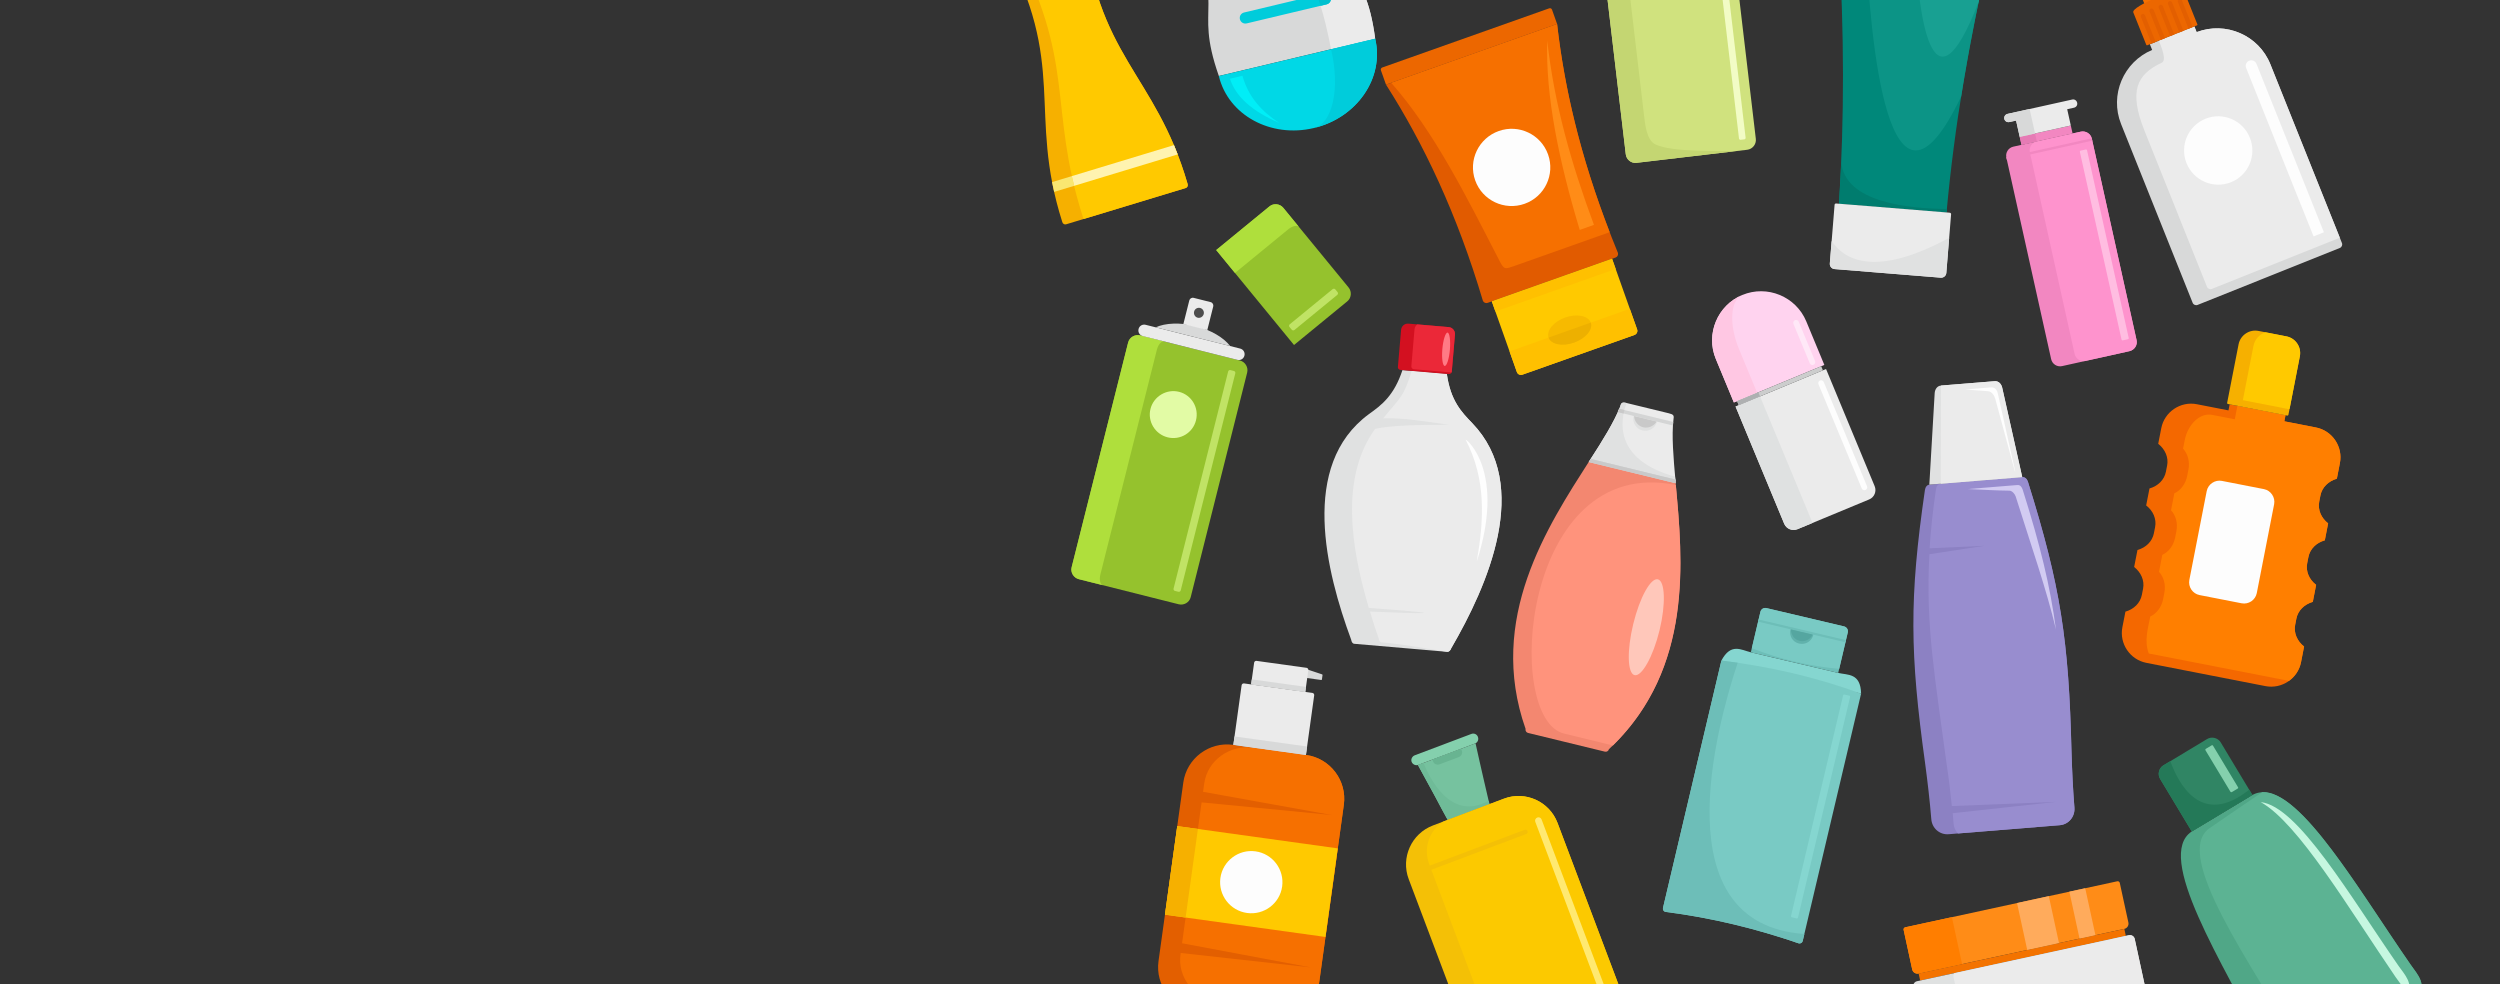 <svg width="2240" height="882" viewBox="0 0 2240 882" fill="none" xmlns="http://www.w3.org/2000/svg">
<rect x="0" y="0" width="2240" height="882" fill="#333333" stroke="none"/>
<g clip-path="url(#clip0_509_2286)">
<path fill-rule="evenodd" clip-rule="evenodd" d="M1267.63 676.735L1318.43 657.575C1320.73 656.705 1323.32 657.874 1324.19 660.181C1325.14 662.702 1323.97 665.287 1321.66 666.157L1270.87 685.317C1268.56 686.187 1265.76 685.099 1264.81 682.578C1263.94 680.272 1265.33 677.605 1267.63 676.735Z" fill="#84D0AD"/>
<path fill-rule="evenodd" clip-rule="evenodd" d="M1270.46 685.471L1322.08 665.997C1324.6 677.7 1327.12 688.205 1329.18 697.477C1331.21 706.024 1332.85 713.525 1334.53 720.516L1297.12 734.629C1293.56 728.345 1290.05 721.552 1285.92 713.794C1281.36 705.5 1276.12 696.017 1270.46 685.471Z" fill="#76C29F"/>
<path fill-rule="evenodd" clip-rule="evenodd" d="M1270.46 685.471L1275.48 683.579C1280.1 695.191 1299.19 736.943 1333.86 717.431L1334.53 720.516L1297.12 734.629C1293.56 728.345 1290.05 721.552 1285.92 713.794C1281.36 705.5 1276.12 696.017 1270.46 685.471Z" fill="#6FBB98"/>
<path fill-rule="evenodd" clip-rule="evenodd" d="M1283.42 680.585L1309.14 670.883L1309.84 672.761C1310.63 674.852 1309.46 677.438 1307.16 678.308L1289.81 684.853C1287.5 685.723 1284.92 684.554 1284.13 682.462L1283.42 680.585Z" fill="#68B491"/>
<path fill-rule="evenodd" clip-rule="evenodd" d="M1283.93 739.605L1347.68 715.559C1366.69 708.386 1388.3 718.156 1395.55 737.385L1455.32 895.824C1458.31 903.762 1454.49 912.619 1446.55 915.613L1341.82 955.117C1333.89 958.112 1324.95 954.07 1321.95 946.132L1262.19 787.693C1254.93 768.465 1264.7 746.858 1283.93 739.605Z" fill="#F4C006"/>
<path fill-rule="evenodd" clip-rule="evenodd" d="M1292.95 736.204L1347.71 715.546C1366.72 708.374 1388.33 718.144 1395.58 737.372L1455.35 895.811C1458.34 903.749 1454.51 912.607 1446.58 915.601L1350.22 951.949C1347.96 950.413 1346.26 948.421 1345.23 945.712L1341.76 936.514L1426.83 904.425C1427.88 904.03 1428.39 902.885 1428.08 902.054C1427.68 901.008 1426.54 900.49 1425.49 900.885L1340.43 932.974L1282.47 779.335L1367.54 747.246C1368.58 746.852 1369.1 745.707 1368.71 744.661C1368.31 743.615 1367.17 743.097 1366.12 743.492L1281.06 775.581L1280.5 774.106C1275.14 759.892 1280.68 744.202 1292.96 736.23L1292.95 736.204Z" fill="#FCC900"/>
<path fill-rule="evenodd" clip-rule="evenodd" d="M1377.49 732.466C1378.96 731.909 1380.67 732.704 1381.22 734.153L1443.9 900.315C1444.53 901.978 1443.74 903.714 1442.29 904.26C1440.63 904.887 1438.9 904.102 1438.27 902.439L1375.59 736.277C1375.03 734.802 1375.83 733.093 1377.49 732.466Z" fill="#FFE971"/>
<path fill-rule="evenodd" clip-rule="evenodd" d="M1424.25 412.718C1386.78 471.361 1332.08 554.254 1366.94 653.161C1366.53 654.838 1367.68 656.355 1369.09 656.698L1438.03 673.495C1439.47 673.845 1441.17 672.99 1441.57 671.344C1518.02 599.553 1507.55 500.753 1501.28 431.484L1424.25 412.718Z" fill="#F38770"/>
<path fill-rule="evenodd" clip-rule="evenodd" d="M1445.19 667.944C1516.78 597.475 1507.83 502.851 1501.54 434.561C1363.31 406.433 1346.53 644.921 1401.66 657.339L1445.19 667.944Z" fill="#FF937C"/>
<path fill-rule="evenodd" clip-rule="evenodd" d="M1476.51 365.734L1457.74 361.161C1453.46 360.118 1452.56 360.661 1451.64 364.463C1446.36 377.797 1436.33 394.224 1424.28 412.725L1501.3 431.491C1499.34 409.606 1497.73 390.313 1499.42 376.104C1500.1 372.243 1499.56 371.35 1495.28 370.307L1476.51 365.734Z" fill="#EBEBEB"/>
<path fill-rule="evenodd" clip-rule="evenodd" d="M1457.47 361.096C1453.43 360.111 1452.48 360.894 1451.61 364.456C1446.33 377.79 1436.3 394.217 1424.25 412.718L1501.27 431.484C1501.14 429.931 1500.95 428.646 1500.82 427.093C1445.19 411.509 1451.78 376.106 1457.46 361.126L1457.47 361.096Z" fill="#E0E1E1"/>
<path fill-rule="evenodd" clip-rule="evenodd" d="M1450.69 366.263C1450.46 367.221 1449.93 368.33 1449.46 369.229L1498.92 381.278C1498.91 380.262 1499.19 379.094 1499.19 378.078L1450.69 366.263ZM1425.37 411.216C1424.6 412.297 1424.14 413.167 1423.42 414.008L1501.41 433.008C1501.4 431.991 1501.16 430.917 1501.2 429.691L1425.37 411.216Z" fill="#D4D5D5"/>
<path fill-rule="evenodd" clip-rule="evenodd" d="M1450.69 366.263C1450.46 367.221 1449.93 368.33 1449.46 369.229L1454.7 370.506L1455.45 367.422L1450.69 366.263ZM1425.37 411.216C1424.6 412.297 1424.14 413.167 1423.42 414.008L1501.41 433.008C1501.4 431.991 1501.16 430.917 1501.2 429.691L1425.37 411.216Z" fill="#C9C9C9"/>
<path fill-rule="evenodd" clip-rule="evenodd" d="M1484.64 377.8C1483.24 383.518 1477.57 387.147 1471.64 385.703C1465.72 384.259 1462.36 378.397 1463.74 372.709L1484.67 377.808L1484.64 377.8Z" fill="#E0E1E1"/>
<path fill-rule="evenodd" clip-rule="evenodd" d="M1464.19 372.818L1484.4 377.741C1481.92 381.672 1477.07 384.011 1472.31 382.851C1467.55 381.691 1464.32 377.384 1464.16 372.811L1464.19 372.818Z" fill="#C9C9C9"/>
<path fill-rule="evenodd" clip-rule="evenodd" d="M1485.49 519.068C1491.89 520.629 1492.68 541.213 1486.94 564.773C1481.2 588.333 1470.97 606.487 1464.57 604.926C1458.16 603.365 1457.61 582.84 1463.41 559.04C1469.21 535.241 1479.08 517.507 1485.49 519.068Z" fill="#FFC7BA"/>
<path fill-rule="evenodd" clip-rule="evenodd" d="M1276.8 333.341L1256.61 331.599C1248.97 354.689 1237.84 362.983 1226.52 371.058C1164.23 416.791 1188.13 512.241 1210.66 573.204C1210.97 575.035 1211.73 576.701 1213.52 576.856L1296.57 584.017C1298.36 584.171 1299.63 582.708 1300.24 580.928C1332.91 524.725 1372.77 434.772 1319.02 379.034C1309.48 369.161 1299.7 359.063 1296.36 335.027L1276.83 333.343L1276.8 333.341Z" fill="#E0E1E1"/>
<path fill-rule="evenodd" clip-rule="evenodd" d="M1276.8 333.341L1264.9 332.314C1256.9 356.944 1256.26 353.949 1239.29 374.866C1256.56 374.084 1277.49 377.694 1298.28 380.621C1270.93 380.533 1246.66 381.147 1232.17 384.205C1200.36 428.055 1210.69 491.574 1226.48 544.709C1241.75 545.793 1275.91 548.301 1275.83 549.197C1275.77 549.861 1244.44 548.76 1227.54 547.972C1229.99 556.332 1232.48 564.23 1235.21 571.712C1235.5 573.774 1236.26 575.411 1238.05 575.566C1257.81 577.269 1277.16 580.975 1296.57 584.017C1298.36 584.171 1299.63 582.708 1300.24 580.928C1332.91 524.725 1372.77 434.772 1319.02 379.034C1309.48 369.161 1299.7 359.063 1296.36 335.027L1276.83 333.343L1276.8 333.341Z" fill="#EBEBEB"/>
<path fill-rule="evenodd" clip-rule="evenodd" d="M1254.79 331.44L1298.12 335.177C1299.48 335.294 1300.67 334.262 1300.77 333.135L1303.65 299.683C1303.95 296.303 1301.26 293.365 1298.11 293.094L1261.97 289.978C1258.59 289.686 1255.67 292.141 1255.38 295.521L1252.5 328.973C1252.4 330.1 1253.43 331.323 1254.76 331.438L1254.79 331.44Z" fill="#D31020"/>
<path fill-rule="evenodd" clip-rule="evenodd" d="M1300.48 333.78C1300.5 333.549 1300.75 333.338 1300.77 333.136L1303.65 299.684C1303.94 296.304 1301.26 293.366 1298.11 293.094L1269.83 290.656C1268.61 291.685 1267.57 293.168 1267.42 294.959L1264.56 328.18C1264.44 329.538 1265.47 330.732 1266.8 330.847L1300.45 333.749L1300.48 333.78Z" fill="#EB2838"/>
<path fill-rule="evenodd" clip-rule="evenodd" d="M1313.16 393.893C1315.17 394.298 1348.81 423.653 1323.19 503.076C1329.53 466.314 1331.97 429.885 1313.16 393.893Z" fill="#FEFEFE"/>
<path fill-rule="evenodd" clip-rule="evenodd" d="M1297.02 298.006C1298.81 298.16 1299.82 305.028 1299.1 313.348C1298.39 321.667 1296.26 328.033 1294.44 327.876C1292.63 327.719 1291.63 321.084 1292.34 312.765C1293.06 304.445 1295.2 297.849 1297.02 298.006Z" fill="#FF7A85"/>
<path fill-rule="evenodd" clip-rule="evenodd" d="M1561.13 264.288C1583.42 255.037 1609.18 265.685 1618.43 287.975L1634.61 326.964L1553.55 360.608L1537.37 321.62C1528.11 299.33 1538.83 273.541 1561.12 264.289L1561.13 264.288Z" fill="#FFD3EF"/>
<path fill-rule="evenodd" clip-rule="evenodd" d="M1574.4 351.954L1553.55 360.61L1537.37 321.622C1528.11 299.332 1538.83 273.543 1561.12 264.291C1550.3 268.783 1548.97 290.676 1558.22 312.966L1574.4 351.954L1574.4 351.954Z" fill="#FFC7E3"/>
<path fill-rule="evenodd" clip-rule="evenodd" d="M1555.06 364.266L1636.13 330.621L1679.7 435.619C1681.61 440.207 1679.46 445.552 1674.8 447.486L1610.51 474.169C1605.92 476.073 1600.55 473.851 1598.64 469.264L1555.06 364.266Z" fill="#EBEBEB"/>
<path fill-rule="evenodd" clip-rule="evenodd" d="M1555.06 364.266L1576.99 355.163L1624.05 468.548L1610.51 474.17C1605.92 476.074 1600.54 473.852 1598.64 469.265L1555.06 364.267L1555.06 364.266Z" fill="#DFE1E1"/>
<path d="M1631.81 328.127L1556.41 359.42L1557.93 363.076L1633.33 331.782L1631.81 328.127Z" fill="#CCCDCD"/>
<path fill-rule="evenodd" clip-rule="evenodd" d="M1608.31 286.881C1609.67 286.316 1611.12 286.973 1611.66 288.265L1626.26 323.456C1626.83 324.818 1626.27 326.311 1624.91 326.876C1623.62 327.411 1622.1 326.781 1621.53 325.42L1606.93 290.228C1606.39 288.939 1607.02 287.416 1608.31 286.881Z" fill="#FFE8F7"/>
<path fill-rule="evenodd" clip-rule="evenodd" d="M1630.74 340.923C1632.1 340.358 1633.55 341.018 1634.09 342.307L1672.85 435.695C1673.38 436.985 1672.83 438.478 1671.46 439.043C1670.18 439.578 1668.65 438.948 1668.12 437.659L1629.36 344.271C1628.82 342.981 1629.45 341.459 1630.74 340.923Z" fill="#FDFDFD"/>
<path d="M1575.48 351.508L1556.41 359.42L1557.93 363.076L1577 355.163L1575.48 351.508Z" fill="#AEB0B1"/>
<path fill-rule="evenodd" clip-rule="evenodd" d="M1729 434.207C1726.36 434.421 1725.09 436.578 1724.7 439.266C1710.55 536.585 1711.31 585.594 1724.86 683.6C1727.12 700.485 1729.09 717.352 1730.45 734.029C1731.11 742.227 1738.07 748.103 1745.95 747.463L1845.57 739.372C1853.45 738.732 1859.36 731.77 1858.7 723.612C1857.35 706.976 1856.57 689.971 1856.07 672.943C1853.64 574.034 1846.43 525.508 1817.08 431.763C1816.27 429.172 1814.38 427.272 1811.74 427.487L1729 434.207Z" fill="#8C81C3"/>
<path fill-rule="evenodd" clip-rule="evenodd" d="M1754.39 746.776L1845.53 739.374C1853.41 738.734 1859.32 731.772 1858.66 723.614C1857.31 706.978 1856.53 689.973 1856.03 672.945C1853.6 574.036 1846.39 525.51 1817.04 431.765C1816.23 429.174 1814.34 427.274 1811.7 427.489L1738.92 433.4C1736.28 433.615 1735.01 435.771 1734.62 438.459C1731.76 457.812 1729.96 475.308 1728.92 491.253L1778.14 489.027L1728.75 496.581C1725.17 560.958 1733.99 608.184 1744.48 686.716C1746.31 698.321 1747.56 710.296 1748.85 722.227L1842.62 718.436L1749.65 728.643L1750.41 738.001C1750.7 741.52 1752.1 744.346 1754.35 746.779L1754.39 746.776Z" fill="#988DCF"/>
<path fill-rule="evenodd" clip-rule="evenodd" d="M1770.47 430.838L1728.68 434.233L1733.48 352.085C1733.79 348.517 1735.9 345.729 1739.1 345.469L1787.29 341.556C1790.49 341.296 1793.06 343.743 1793.9 347.177L1811.9 427.473L1770.43 430.842L1770.47 430.838Z" fill="#E0E1E1"/>
<path fill-rule="evenodd" clip-rule="evenodd" d="M1770.47 430.838L1738.92 433.401L1739.14 345.466L1787.33 341.552C1790.53 341.292 1793.1 343.74 1793.95 347.173L1811.94 427.47L1770.47 430.838Z" fill="#EBEBEB"/>
<path fill-rule="evenodd" clip-rule="evenodd" d="M1761.16 348.952L1783.95 347.101C1787.15 346.841 1789.41 349.315 1789.96 352.208L1805.65 422.387L1805.37 422.409L1787.7 357.101C1786.87 354.231 1784.54 350.877 1781.58 350.554L1761.16 348.992L1761.16 348.952Z" fill="#FEFEFE"/>
<path fill-rule="evenodd" clip-rule="evenodd" d="M1842.16 564.097C1836.92 524.831 1828.12 488.793 1812.29 438.633C1811.5 436.362 1810.17 434.377 1807.53 434.591L1763.14 438.197C1777 438.842 1790.3 439.533 1800.01 439.63C1802.65 439.416 1805.23 442.427 1806.02 444.738C1820.66 491.17 1833.27 526.899 1842.17 564.137L1842.16 564.097Z" fill="#D2CBF2"/>
<path fill-rule="evenodd" clip-rule="evenodd" d="M1104.85 667.376L1170.34 676.463C1191.9 679.456 1207.07 699.513 1204.08 721.079L1181.86 881.185C1178.87 902.75 1158.81 917.92 1137.25 914.927L1071.76 905.84C1050.2 902.848 1035.03 882.79 1038.02 861.224L1060.24 701.119C1063.23 679.553 1083.29 664.384 1104.85 667.376Z" fill="#E35F00"/>
<path fill-rule="evenodd" clip-rule="evenodd" d="M1123.37 669.946L1170.33 676.463C1191.9 679.456 1207.07 699.513 1204.08 721.079L1181.86 881.185C1180.36 892.024 1174.48 901.222 1166.38 907.349C1163.35 907.62 1160.25 907.536 1157.2 907.113L1091.72 898.026C1070.15 895.033 1054.87 875.766 1057.72 855.215L1057.91 853.861L1174.53 866.821L1059.12 845.166L1076.64 718.934L1193.47 730.313L1077.95 709.449L1078.99 701.995C1081.85 681.332 1101.8 666.953 1123.37 669.946Z" fill="#F67000"/>
<path fill-rule="evenodd" clip-rule="evenodd" d="M1105.08 667.408L1170.11 676.432L1177.52 623.025C1177.68 621.895 1176.89 620.98 1175.87 620.838L1114.67 612.347C1113.66 612.205 1112.64 612.871 1112.49 614L1105.08 667.407L1105.08 667.408Z" fill="#EBEBEB"/>
<path fill-rule="evenodd" clip-rule="evenodd" d="M1169.54 599.245L1184.5 604.198C1184.83 604.357 1185.03 604.504 1184.99 604.839L1184.44 608.791C1184.39 609.131 1184.13 609.323 1183.8 609.276L1168.44 607.146L1169.54 599.241L1169.54 599.245Z" fill="#D8D9D9"/>
<path fill-rule="evenodd" clip-rule="evenodd" d="M1169.54 619.961L1172.24 600.539C1172.38 599.521 1171.72 598.509 1170.7 598.368L1125.77 592.133C1124.75 591.991 1123.84 592.785 1123.69 593.803L1121 613.224L1169.55 619.961L1169.54 619.961Z" fill="#EBEBEB"/>
<path d="M1170.17 615.446L1121.62 608.709L1120.99 613.224L1169.54 619.961L1170.17 615.446Z" fill="#D8D9D9"/>
<path d="M1171.16 668.867L1106.13 659.843L1105.08 667.408L1170.11 676.432L1171.16 668.867Z" fill="#D8D9D9"/>
<path d="M1198.65 760.147L1054.81 740.187L1043.8 819.563L1187.64 839.523L1198.65 760.147Z" fill="#FFC900"/>
<path d="M1073.33 742.756L1054.81 740.187L1043.8 819.563L1062.31 822.132L1073.33 742.756Z" fill="#F6B000"/>
<path fill-rule="evenodd" clip-rule="evenodd" d="M1124.98 762.81C1140.23 764.925 1150.92 779.068 1148.81 794.31C1146.69 809.553 1132.56 820.137 1117.32 818.022C1102.08 815.907 1091.37 801.876 1093.48 786.633C1095.6 771.391 1109.74 760.695 1124.98 762.81Z" fill="#FDFDFD"/>
<path fill-rule="evenodd" clip-rule="evenodd" d="M1969.04 273.208L2096.49 222.183C2098.22 221.489 2099.08 219.49 2098.38 217.756L2034.25 57.574C2023.84 31.574 1994.25 18.814 1968.19 28.776L1966.15 23.678L1926.28 39.639L1928.32 44.736C1902.59 55.513 1890.07 85.13 1900.48 111.13L1964.61 271.312C1965.31 273.046 1967.31 273.902 1969.04 273.208Z" fill="#D8D9D9"/>
<path fill-rule="evenodd" clip-rule="evenodd" d="M1981.86 258.843L2096.46 212.961L2034.25 57.571C2023.84 31.571 1994.25 18.811 1968.18 28.773L1966.14 23.675L1934.33 36.411C1936.33 41.408 1941.86 54.336 1936.73 56.275C1914.66 66.766 1907.14 81.371 1921.55 117.36L1977.44 256.946C1978.13 258.68 1980.13 259.536 1981.86 258.842L1981.86 258.843Z" fill="#EBEBEB"/>
<path d="M1932.23 -37.397L1908.78 -28.008L1925.52 13.797L1948.97 4.408L1932.23 -37.397Z" fill="#F67000"/>
<path fill-rule="evenodd" clip-rule="evenodd" d="M1923.93 40.575L1968.49 22.737C1968.9 22.574 1969.02 22.286 1968.86 21.879L1957.22 -7.182C1954.98 -12.791 1909.19 5.538 1911.44 11.147L1923.07 40.208C1923.24 40.615 1923.63 40.698 1923.93 40.575Z" fill="#EC6700"/>
<path d="M1919.35 12.595C1918.33 13.004 1917.89 14.249 1918.25 15.165L1927.81 39.024L1931.48 37.554L1921.92 13.696C1921.56 12.78 1920.37 12.187 1919.35 12.595Z" fill="#E35F00"/>
<path d="M1927.1 7.72C1926.08 8.128 1925.6 9.269 1926 10.29L1936.17 35.677L1939.84 34.207L1929.67 8.82C1929.27 7.8 1928.02 7.353 1927.1 7.72Z" fill="#E35F00"/>
<path d="M1943.63 1.106C1942.61 1.515 1942.12 2.656 1942.53 3.676L1952.69 29.063L1956.36 27.594L1946.2 2.207C1945.79 1.186 1944.65 0.698 1943.63 1.106Z" fill="#E35F00"/>
<path d="M1952.49 -0.672C1951.47 -0.264 1951.03 0.982 1951.39 1.898L1960.94 25.756L1964.61 24.287L1955.06 0.428C1954.7 -0.488 1953.51 -1.081 1952.49 -0.672Z" fill="#E35F00"/>
<path d="M1935.36 4.413C1934.34 4.822 1933.85 5.963 1934.26 6.983L1944.43 32.37L1948.1 30.901L1937.93 5.514C1937.52 4.493 1936.38 4.005 1935.36 4.413Z" fill="#E35F00"/>
<path fill-rule="evenodd" clip-rule="evenodd" d="M2015.25 54.417C2017.9 53.356 2020.8 54.68 2021.82 57.229L2082.11 207.828C2082.19 208.034 2082.13 208.175 2081.93 208.257L2073.26 211.727C2073.05 211.809 2072.91 211.749 2072.83 211.543L2012.54 60.944C2011.52 58.395 2012.7 55.437 2015.25 54.417Z" fill="#FDFDFD"/>
<path fill-rule="evenodd" clip-rule="evenodd" d="M1976.19 106.375C1991.89 100.09 2009.63 107.772 2015.92 123.476C2022.21 139.179 2014.67 156.985 1998.96 163.271C1983.26 169.557 1965.41 161.916 1959.13 146.212C1952.84 130.509 1960.48 112.662 1976.19 106.375Z" fill="#FDFDFD"/>
<path fill-rule="evenodd" clip-rule="evenodd" d="M1241.85 75.835L1395.16 21.5C1402.21 83.789 1418.66 151.252 1449.71 226.709C1450.09 228.441 1449.19 230.158 1447.64 230.708L1332.83 271.395C1331.28 271.945 1329.49 271.181 1328.7 269.596C1305.41 191.388 1275.6 128.659 1241.85 75.834L1241.85 75.835Z" fill="#E15B00"/>
<path fill-rule="evenodd" clip-rule="evenodd" d="M1246.51 74.186L1395.16 21.502C1401.66 78.625 1415.94 139.98 1442.27 208.022L1356.87 238.29C1348.58 241.225 1347.73 241.76 1343.69 233.986C1314.09 176.429 1285.05 117.853 1246.51 74.186Z" fill="#F67000"/>
<path fill-rule="evenodd" clip-rule="evenodd" d="M1241.85 75.836L1395.16 21.5L1390.61 8.664C1390.25 7.628 1389.13 7.094 1388.09 7.461L1238.51 60.475C1237.47 60.842 1236.94 61.962 1237.3 62.998L1241.85 75.834L1241.85 75.836Z" fill="#EC6700"/>
<path fill-rule="evenodd" clip-rule="evenodd" d="M1336.66 270.038L1444.42 231.847L1466.88 295.201C1467.57 297.167 1466.5 299.412 1464.43 300.145L1364.13 335.696C1362.05 336.43 1359.81 335.358 1359.12 333.393L1336.66 270.038Z" fill="#FFC900"/>
<path fill-rule="evenodd" clip-rule="evenodd" d="M1460.31 276.67L1466.88 295.201C1467.57 297.167 1466.5 299.413 1464.44 300.146L1364.13 335.696C1362.06 336.43 1359.81 335.359 1359.12 333.393L1352.55 314.861L1460.31 276.67Z" fill="#FFC000"/>
<path fill-rule="evenodd" clip-rule="evenodd" d="M1336.66 270.038L1444.42 231.847L1447.65 240.957L1339.89 279.148L1336.66 270.038Z" fill="#FFC000"/>
<path fill-rule="evenodd" clip-rule="evenodd" d="M1402.37 284.5C1412.83 280.795 1423.12 282.859 1425.32 289.07C1427.52 295.281 1420.79 303.26 1410.34 306.966C1399.88 310.672 1389.7 308.57 1387.53 302.461C1385.37 296.352 1392.02 288.168 1402.37 284.5Z" fill="#F7BA00"/>
<path fill-rule="evenodd" clip-rule="evenodd" d="M1387.54 302.461L1425.32 289.07C1427.48 295.179 1420.79 303.26 1410.34 306.966C1399.88 310.672 1389.7 308.57 1387.54 302.461Z" fill="#EDB000"/>
<path fill-rule="evenodd" clip-rule="evenodd" d="M1386.34 36.394C1392.47 92.831 1408.13 147.525 1428.18 201.478L1415.45 205.991C1396.63 143.681 1384.74 85.788 1386.34 36.394Z" fill="#FF8C17"/>
<path fill-rule="evenodd" clip-rule="evenodd" d="M1342.92 117.388C1360.93 111.005 1380.7 120.428 1387.08 138.44C1393.47 156.452 1384.04 176.222 1366.03 182.606C1348.02 188.99 1328.15 179.602 1321.76 161.59C1315.38 143.578 1324.8 123.808 1342.92 117.388Z" fill="#FDFDFD"/>
<path fill-rule="evenodd" clip-rule="evenodd" d="M1021.59 300.531L1111.02 323.018C1115.7 324.195 1118.65 329.128 1117.47 333.808L1066.86 535.097C1065.69 539.777 1060.79 542.605 1056.11 541.428L966.67 518.941C961.99 517.764 959.008 512.954 960.185 508.274L1010.79 306.986C1012 302.182 1016.91 299.355 1021.59 300.531Z" fill="#95C22D"/>
<path fill-rule="evenodd" clip-rule="evenodd" d="M1021.59 300.531L1043.14 305.951C1040.68 305.332 1037.75 308.656 1036.54 313.459L985.932 514.748C984.755 519.428 985.764 523.742 988.228 524.361L966.67 518.941C961.99 517.764 959.008 512.954 960.185 508.274L1010.79 306.986C1012 302.182 1016.91 299.355 1021.59 300.531Z" fill="#AFDF3C"/>
<path fill-rule="evenodd" clip-rule="evenodd" d="M1023.93 301.121L1108.69 322.431C1111.52 323.143 1114.29 321.484 1115.01 318.65C1115.72 315.816 1114.06 313.042 1111.23 312.329L1026.47 291.019C1023.64 290.307 1020.86 291.966 1020.15 294.8C1019.44 297.634 1021.1 300.408 1023.93 301.121Z" fill="#EBEBEB"/>
<path fill-rule="evenodd" clip-rule="evenodd" d="M1071.23 292.186C1085.15 295.686 1096.51 302.602 1102.23 310.067L1035.46 293.279C1044.03 289.407 1057.31 288.686 1071.23 292.186Z" fill="#D8D9D9"/>
<path fill-rule="evenodd" clip-rule="evenodd" d="M1060.3 290.357L1081.73 295.746L1087.06 274.559C1087.46 272.957 1086.48 271.137 1084.75 270.703L1069.48 266.863C1067.75 266.429 1066.02 267.567 1065.62 269.169L1060.29 290.356L1060.3 290.357Z" fill="#EBEBEB"/>
<path fill-rule="evenodd" clip-rule="evenodd" d="M1075.32 275.926C1077.66 276.515 1079.13 278.98 1078.55 281.323C1077.93 283.787 1075.46 285.265 1073.12 284.675C1070.77 284.086 1069.3 281.622 1069.92 279.155C1070.54 276.688 1072.97 275.337 1075.32 275.926Z" fill="#4C4C4C"/>
<path fill-rule="evenodd" clip-rule="evenodd" d="M1056.42 351.071C1067.63 353.889 1074.46 365.298 1071.61 376.631C1068.76 387.964 1057.38 394.664 1046.17 391.846C1034.96 389.028 1028.01 377.588 1030.83 366.379C1033.65 355.169 1045.21 348.252 1056.42 351.071Z" fill="#E2FBA5"/>
<path fill-rule="evenodd" clip-rule="evenodd" d="M1102.45 331.602L1105.53 332.376C1106.51 332.624 1107.07 333.548 1106.85 334.413L1057.91 529.048C1057.7 529.91 1056.77 530.465 1055.78 530.217L1052.7 529.442C1051.84 529.225 1051.29 528.301 1051.5 527.437L1100.44 332.801C1100.66 331.94 1101.58 331.384 1102.45 331.602Z" fill="#C0E365"/>
<path fill-rule="evenodd" clip-rule="evenodd" d="M1149.86 186.237L1208.32 257.558C1211.38 261.29 1210.91 266.93 1207.18 269.989L1159.44 309.124L1089.71 224.051L1137.45 184.917C1141.18 181.858 1146.8 182.505 1149.86 186.237Z" fill="#95C22D"/>
<path fill-rule="evenodd" clip-rule="evenodd" d="M1149.86 186.237L1163.95 203.428C1162.34 201.464 1158.01 202.39 1154.28 205.449L1106.54 244.583L1089.71 224.051L1137.45 184.917C1141.18 181.858 1146.8 182.505 1149.86 186.237Z" fill="#AFDF3C"/>
<path fill-rule="evenodd" clip-rule="evenodd" d="M1196.42 259.269L1198.43 261.726C1199.07 262.511 1198.97 263.584 1198.18 264.23L1159.87 295.634C1159.09 296.277 1158.01 296.173 1157.37 295.385L1155.35 292.928C1154.79 292.242 1154.89 291.168 1155.68 290.522L1193.99 259.119C1194.78 258.475 1195.85 258.579 1196.42 259.269Z" fill="#C0E365"/>
<path fill-rule="evenodd" clip-rule="evenodd" d="M1782.33 -41.087L1647.54 -52.01C1652.45 28.301 1652.62 106.377 1647.73 182.507L1744.11 190.316C1751.19 112.546 1764.43 35.524 1782.3 -41.09L1782.33 -41.087Z" fill="#00887A"/>
<path fill-rule="evenodd" clip-rule="evenodd" d="M1649.73 145.065C1649.26 157.478 1648.51 169.868 1647.73 182.507L1744.11 190.316C1744.44 189.308 1744.52 188.28 1744.61 187.252C1710.92 186.844 1652.96 181.896 1649.7 145.062L1649.73 145.065Z" fill="#007C6E"/>
<path fill-rule="evenodd" clip-rule="evenodd" d="M1782.33 -41.087L1671.78 -50.045C1675.47 32.488 1691.58 224.199 1757.23 86.315C1764.07 43.807 1772.42 1.423 1782.33 -41.087Z" fill="#0C9486"/>
<path fill-rule="evenodd" clip-rule="evenodd" d="M1782.33 -41.087L1715.84 -46.475C1718.79 6.955 1729.86 113.42 1772.93 1.463C1775.88 -12.568 1778.86 -26.848 1782.33 -41.087Z" fill="#18A092"/>
<path fill-rule="evenodd" clip-rule="evenodd" d="M1645.18 182.332L1746.72 190.56C1747.75 190.643 1748.24 191.216 1748.18 191.964L1743.92 244.528C1743.71 247.114 1741.48 249.004 1738.9 248.794L1643.8 241.089C1641.22 240.879 1639.33 238.656 1639.54 236.07L1643.79 183.506C1643.86 182.727 1644.43 182.271 1645.18 182.332Z" fill="#EBEBEB"/>
<path fill-rule="evenodd" clip-rule="evenodd" d="M1746.43 213.086L1743.88 244.525C1743.67 247.111 1741.45 249.001 1738.86 248.791L1643.77 241.086C1641.18 240.876 1639.29 238.653 1639.5 236.067L1641.13 215.97C1653.17 233.819 1681.57 248.289 1746.43 213.086Z" fill="#E0E1E1"/>
<path fill-rule="evenodd" clip-rule="evenodd" d="M1803.95 131.399L1864.34 117.987C1868.79 117 1873.28 119.766 1874.27 124.19L1914.38 304.803C1915.36 309.249 1912.43 313.642 1908.01 314.624L1847.62 328.036C1843.17 329.023 1838.81 326.227 1837.83 321.804L1797.71 141.19C1796.73 136.744 1799.52 132.381 1803.95 131.399Z" fill="#F287C1"/>
<path fill-rule="evenodd" clip-rule="evenodd" d="M1824.98 126.728L1864.34 117.987C1868.79 116.999 1873.28 119.766 1874.27 124.189L1914.38 304.803C1915.36 309.249 1912.43 313.642 1908.01 314.624L1868.65 323.365C1864.2 324.352 1859.84 321.556 1858.86 317.132L1818.75 136.519C1817.76 132.073 1820.56 127.71 1824.98 126.728Z" fill="#FE93CD"/>
<path fill-rule="evenodd" clip-rule="evenodd" d="M1874.2 123.896L1874.68 126.04L1798.11 143.045L1797.63 140.901L1874.2 123.896Z" fill="#F287C1"/>
<path fill-rule="evenodd" clip-rule="evenodd" d="M1864.21 134.974L1868.79 133.956C1869.35 133.831 1869.87 134.164 1869.97 134.593L1907.34 302.885C1907.44 303.313 1907.11 303.837 1906.54 303.963L1901.96 304.98C1901.53 305.075 1901.01 304.742 1900.91 304.313L1863.54 136.022C1863.44 135.593 1863.78 135.069 1864.21 134.974Z" fill="#FFBDE1"/>
<path d="M1855.44 112.457L1809.65 122.626L1811.24 129.781L1857.03 119.611L1855.44 112.457Z" fill="#F287C1"/>
<path d="M1823.39 119.574L1809.65 122.626L1811.24 129.781L1824.98 126.728L1823.39 119.574Z" fill="#E67BB5"/>
<path fill-rule="evenodd" clip-rule="evenodd" d="M1852.2 97.855L1855.44 112.456L1809.65 122.626L1806.41 108.024L1800.4 109.357C1798.4 109.803 1796.33 108.604 1795.88 106.596C1795.41 104.452 1796.77 102.491 1798.78 102.045L1856.74 89.174C1858.74 88.728 1860.67 89.957 1861.15 92.101C1861.6 94.11 1860.37 96.04 1858.36 96.487L1852.2 97.855Z" fill="#EBEBEB"/>
<path fill-rule="evenodd" clip-rule="evenodd" d="M1823.39 119.573L1809.65 122.626L1806.41 108.024L1800.4 109.357C1798.4 109.803 1796.33 108.604 1795.88 106.596C1795.41 104.452 1796.77 102.491 1798.78 102.045L1818.53 97.66L1823.39 119.551L1823.39 119.573Z" fill="#D8D9D9"/>
<path fill-rule="evenodd" clip-rule="evenodd" d="M1604.84 606.691L1542.33 591.93C1550.95 575.704 1560.11 582.417 1568.76 584.459L1647.04 602.943C1655.69 604.985 1667.13 602.902 1667.55 621.498L1604.84 606.691Z" fill="#85D6D0"/>
<path fill-rule="evenodd" clip-rule="evenodd" d="M1667.55 621.497C1626.99 606.664 1585.19 597.03 1542.36 591.936L1490.03 813.566C1489.67 815.068 1490.67 816.683 1492.17 817.038C1534.07 822.352 1573.73 832.187 1611.75 845.273C1613.25 845.627 1614.86 844.629 1615.22 843.127L1667.55 621.497Z" fill="#79CAC4"/>
<path fill-rule="evenodd" clip-rule="evenodd" d="M1556.98 593.802C1552.12 593.124 1547.26 592.418 1542.36 591.935L1490.02 813.565C1489.67 815.067 1490.67 816.682 1492.17 817.037C1534.07 822.351 1573.73 832.186 1611.74 845.272C1613.24 845.626 1614.86 844.628 1615.22 843.126L1616.7 836.842C1489.34 828.024 1537.69 652.25 1556.98 593.802Z" fill="#6DBEB8"/>
<path fill-rule="evenodd" clip-rule="evenodd" d="M1568.75 584.486L1647.03 602.97L1655.61 566.653C1656.17 564.262 1654.68 561.855 1652.29 561.291L1582.69 544.855C1580.3 544.291 1577.89 545.778 1577.33 548.169L1568.75 584.486Z" fill="#6DBEB8"/>
<path fill-rule="evenodd" clip-rule="evenodd" d="M1647.91 599.273L1655.61 566.626C1656.18 564.235 1654.69 561.829 1652.3 561.264L1582.7 544.829C1580.31 544.264 1577.9 545.751 1577.34 548.142L1569.63 580.789C1581.12 585.323 1594.05 589.52 1608.09 592.836C1622.13 596.152 1635.82 598.239 1647.88 599.266L1647.91 599.273Z" fill="#79CAC4"/>
<path d="M1653.98 573.55L1575.7 555.066L1575.24 557.012L1653.52 575.496L1653.98 573.55Z" fill="#6DBEB8"/>
<path fill-rule="evenodd" clip-rule="evenodd" d="M1624.77 568.706C1623.39 574.546 1617.78 578.008 1611.94 576.629C1606.11 575.251 1602.87 569.7 1604.24 563.86L1624.79 568.713L1624.77 568.706Z" fill="#61B2AC"/>
<path fill-rule="evenodd" clip-rule="evenodd" d="M1604.66 563.959L1624.13 568.556C1622.19 572.885 1617.26 575.389 1612.5 574.266C1607.75 573.144 1604.67 568.776 1604.66 563.959Z" fill="#55A6A0"/>
<path fill-rule="evenodd" clip-rule="evenodd" d="M1652.51 622.29L1657.05 623.361C1657.49 623.466 1657.8 624.009 1657.7 624.426L1611.04 822.058C1610.89 822.698 1610.34 823.038 1609.92 822.939L1605.39 821.869C1604.94 821.764 1604.63 821.22 1604.78 820.581L1651.45 622.949C1651.55 622.504 1652.1 622.192 1652.51 622.29Z" fill="#85D6D0"/>
<path fill-rule="evenodd" clip-rule="evenodd" d="M1968.38 362.178L1996.71 367.711L1997.77 362.309L2047.82 372.084L2046.76 377.487L2075.1 383.02C2089.76 385.884 2099.43 400.248 2096.56 414.909L2093.83 428.911C2086.31 431.104 2080.54 436.614 2079.12 443.892L2078.02 449.513C2076.6 456.791 2079.85 464.176 2086.01 468.929L2083.04 484.144C2075.54 486.228 2069.77 491.737 2068.33 499.124L2067.25 504.636C2065.81 512.023 2069.08 519.299 2075.25 524.052L2072.28 539.267C2064.75 541.46 2058.98 546.97 2057.56 554.247L2056.46 559.869C2055.04 567.146 2058.3 574.532 2064.46 579.285L2061.73 593.287C2058.86 607.951 2044.5 617.618 2029.84 614.755L1923.12 593.913C1908.46 591.049 1898.79 576.685 1901.65 562.024L1904.39 548.022C1911.89 545.938 1917.68 540.319 1919.1 533.041L1920.2 527.42C1921.62 520.142 1918.35 512.866 1912.2 508.004L1915.18 492.79C1922.68 490.706 1928.45 485.196 1929.89 477.809L1930.97 472.297C1932.41 464.91 1929.14 457.634 1922.97 452.881L1925.94 437.666C1933.44 435.582 1939.23 429.963 1940.66 422.686L1941.75 417.065C1943.18 409.787 1939.9 402.511 1933.76 397.648L1936.49 383.646C1939.36 368.982 1953.72 359.315 1968.38 362.178Z" fill="#F46800"/>
<path fill-rule="evenodd" clip-rule="evenodd" d="M2004.71 363.665L2047.82 372.084L2046.76 377.487L2075.1 383.02C2089.76 385.884 2099.43 400.248 2096.56 414.909L2093.83 428.911C2086.31 431.104 2080.54 436.614 2079.12 443.892L2078.02 449.513C2076.6 456.791 2079.85 464.176 2086.01 468.929L2083.04 484.144C2075.54 486.228 2069.77 491.737 2068.33 499.124L2067.25 504.636C2065.81 512.023 2069.08 519.299 2075.25 524.052L2072.28 539.267C2064.75 541.46 2058.98 546.97 2057.56 554.247L2056.47 559.869C2055.04 567.146 2058.3 574.532 2064.46 579.285L2061.73 593.287C2060.35 600.342 2056.34 606.201 2050.9 610.058L1925.33 585.535C1921.08 574.517 1924.48 563.508 1926.66 552.371C1932.18 549.9 1936.76 544.044 1938.18 536.766L1939.27 531.145C1940.7 523.867 1938.64 516.829 1934.47 512.353L1937.45 497.139C1942.96 494.667 1947.52 488.921 1948.96 481.534L1950.04 476.022C1951.48 468.635 1949.43 461.597 1945.24 457.23L1948.21 442.016C1953.73 439.544 1958.31 433.689 1959.73 426.411L1960.83 420.79C1962.25 413.512 1960.19 406.473 1956.03 401.998L1957.47 394.611C1960.33 379.946 1971.39 369.633 1981.97 371.7L2002.37 375.683L2004.71 363.665Z" fill="#FF7F00"/>
<path fill-rule="evenodd" clip-rule="evenodd" d="M1996.23 362.008L2049.37 372.386C2049.81 372.472 2050.33 372.118 2050.42 371.677L2060.67 319.197C2062.26 311.038 2056.85 303.001 2048.69 301.408L2023.56 296.499C2015.4 294.905 2007.36 300.316 2005.77 308.475L1995.52 360.955C1995.43 361.395 1995.79 361.922 1996.23 362.008Z" fill="#F6B000"/>
<path fill-rule="evenodd" clip-rule="evenodd" d="M2009.6 358.554L2050.51 366.543C2050.95 366.629 2051.45 366.383 2051.54 365.943L2060.67 319.197C2062.26 311.038 2056.85 303.001 2048.69 301.407L2029.95 297.747C2024.6 299.337 2020.26 303.981 2019.08 310.046L2009.6 358.554Z" fill="#FFC900"/>
<path fill-rule="evenodd" clip-rule="evenodd" d="M1990.78 430.878L2028.49 438.241C2034.66 439.447 2038.83 445.64 2037.62 451.814L2022.08 531.414C2020.85 537.697 2014.68 541.757 2008.5 540.551L1970.8 533.188C1964.63 531.982 1960.44 525.898 1961.66 519.615L1977.21 440.015C1978.42 433.841 1984.61 429.672 1990.78 430.878Z" fill="#FDFDFD"/>
<path fill-rule="evenodd" clip-rule="evenodd" d="M1707.15 830.842L1897.1 789.62C1898.1 789.403 1899.1 790.046 1899.32 791.049L1907.04 826.614C1907.59 829.168 1905.95 831.719 1903.4 832.273L1719.1 872.268C1716.45 872.842 1713.9 871.198 1713.34 868.648L1705.63 833.083C1705.41 832.08 1706.14 831.06 1707.15 830.842Z" fill="#FF8C17"/>
<path fill-rule="evenodd" clip-rule="evenodd" d="M1707.15 830.842L1748.91 821.779L1758.03 863.818L1719.1 872.268C1716.45 872.842 1713.9 871.198 1713.34 868.648L1705.63 833.083C1705.41 832.08 1706.14 831.06 1707.15 830.842Z" fill="#FF7E00"/>
<path d="M1903.39 832.274L1719.09 872.27L1720.46 878.563L1904.76 838.568L1903.39 832.274Z" fill="#F37300"/>
<path fill-rule="evenodd" clip-rule="evenodd" d="M1758.05 969.52L1908.16 936.946C1921.47 934.057 1929.97 920.849 1927.1 907.625L1912.69 841.235C1912.2 838.956 1909.86 837.456 1907.49 837.97L1717.63 879.173C1715.35 879.667 1713.85 881.998 1714.35 884.278L1728.76 950.668C1731.62 963.891 1744.83 972.389 1758.05 969.52Z" fill="#DFE1E1"/>
<path fill-rule="evenodd" clip-rule="evenodd" d="M1787.96 963.03L1908.16 936.947C1921.47 934.057 1929.97 920.849 1927.1 907.626L1912.69 841.235C1912.2 838.956 1909.87 837.456 1907.5 837.97L1751.28 871.87C1750.44 872.817 1750.08 874.232 1750.39 875.693L1765.04 943.176C1767.49 954.484 1777.14 962.418 1787.97 963.029L1787.96 963.03Z" fill="#EBEBEB"/>
<path d="M1835.73 802.939L1807.27 809.113L1816.4 851.153L1844.85 844.978L1835.73 802.939Z" fill="#FFAB5C"/>
<path d="M1868.37 795.854L1854.14 798.941L1863.27 840.981L1877.49 837.894L1868.37 795.854Z" fill="#FFAB5C"/>
<path fill-rule="evenodd" clip-rule="evenodd" d="M1991.06 728.587L1963.8 744.994C1930.45 767.023 1990.31 861.352 2031.64 941.165C2036.59 950.748 2041.52 965.923 2055.86 957.288L2162.83 892.896C2176.97 884.382 2165.87 872.928 2159.72 864.071C2108.53 790.186 2053.19 693.135 2018.11 712.3L1991.06 728.587Z" fill="#50A787"/>
<path fill-rule="evenodd" clip-rule="evenodd" d="M2067.54 950.256L2162.83 892.896C2176.98 884.383 2165.87 872.928 2159.72 864.071C2112.67 796.084 2062.37 708.832 2027.14 709.672L2005.35 724.468C1996.7 730.5 1987.93 736.356 1979.28 742.388C1947.03 766.25 2015.84 862.483 2064.18 944.206C2065.28 946.04 2066.32 948.221 2067.56 950.281L2067.54 950.256Z" fill="#5CB393"/>
<path fill-rule="evenodd" clip-rule="evenodd" d="M1963.8 744.996L2018.12 712.301L1989.75 665.171C1987.28 661.076 1981.69 659.686 1977.59 662.151L1938.45 685.712C1934.36 688.177 1932.97 693.771 1935.43 697.866L1963.8 744.996Z" fill="#308564"/>
<path fill-rule="evenodd" clip-rule="evenodd" d="M1963.8 744.996L2018.12 712.301L2015.27 707.578C1972.25 741.861 1951.84 701.921 1944.61 682.007L1938.45 685.712C1934.36 688.177 1932.97 693.771 1935.43 697.866L1963.8 744.996Z" fill="#247958"/>
<path fill-rule="evenodd" clip-rule="evenodd" d="M1976.45 670.948L1981.58 667.863C1982.18 667.5 1982.65 667.766 1982.9 668.193L2005.23 705.274C2005.59 705.877 2005.52 706.224 2004.9 706.602L1999.77 709.687C1999.37 709.929 1998.82 709.985 1998.44 709.357L1976.11 672.251C1975.86 671.849 1976.01 671.18 1976.44 670.923L1976.45 670.948Z" fill="#84D0AD"/>
<path fill-rule="evenodd" clip-rule="evenodd" d="M2155.97 890.316C2163.31 882.546 2154.52 873.055 2149.23 865.63C2105.58 802.848 2059.03 722.273 2025.59 718.686C2059.14 737.299 2104.4 813.898 2146.57 875.611C2149.82 880.092 2154.1 885.32 2155.97 890.316Z" fill="#C6F7E0"/>
<path fill-rule="evenodd" clip-rule="evenodd" d="M1488.77 -89.801L1470.36 -87.629C1461.77 -68.563 1432.75 -66.338 1434.05 -53.675L1456.69 138.197C1457.25 142.95 1461.48 146.463 1466.23 145.902L1565.54 134.187C1570.29 133.626 1573.78 129.203 1573.22 124.449L1550.58 -67.423C1548.7 -80.045 1519.94 -75.453 1507.37 -91.996L1488.77 -89.801Z" fill="#D0E27E"/>
<path fill-rule="evenodd" clip-rule="evenodd" d="M1488.77 -89.801L1470.36 -87.629C1461.77 -68.563 1432.75 -66.337 1434.05 -53.675L1456.69 138.197C1457.25 142.951 1461.48 146.463 1466.23 145.902L1555.07 135.422C1540.77 134.908 1498.66 136.672 1483.35 129.452C1475.26 125.587 1474.01 111.497 1472.99 102.787L1455.95 -41.632C1453.85 -59.438 1521.07 -64.164 1537.66 -69.939L1470.4 -62.003C1462.68 -61.092 1452.54 -57.082 1460.02 -64.985C1466.24 -71.737 1472.5 -74.872 1476.26 -85.567L1509.5 -89.489C1508.78 -90.407 1508.11 -91.136 1507.39 -92.053L1488.79 -89.859L1488.77 -89.801Z" fill="#C4D672"/>
<path fill-rule="evenodd" clip-rule="evenodd" d="M1537.3 -62.652L1540.87 -63.074C1541.48 -63.145 1542.13 -62.608 1542.22 -61.839L1564.06 123.329C1564.16 124.126 1563.62 124.774 1563.04 124.842L1559.47 125.263C1558.87 125.335 1558.22 124.798 1558.13 124.029L1536.28 -61.139C1536.19 -61.936 1536.72 -62.584 1537.3 -62.652Z" fill="#F2FCC5"/>
<path fill-rule="evenodd" clip-rule="evenodd" d="M1162.12 51.388L1232.16 34.684C1222.68 -36.639 1198.91 -8.106 1192.07 -120.528C1191.62 -129.005 1193.21 -147.693 1179.62 -144.45L1058.11 -115.47C1044.52 -112.228 1054.37 -96.268 1057.8 -88.503C1102.43 14.905 1068.35 0.17 1092.08 68.094L1162.12 51.389L1162.12 51.388Z" fill="#D8D9D9"/>
<path fill-rule="evenodd" clip-rule="evenodd" d="M1192.62 44.114L1232.16 34.684C1222.68 -36.639 1198.91 -8.106 1192.07 -120.528C1191.62 -129.005 1193.21 -147.693 1179.62 -144.45L1145.3 -136.266C1151.19 -137.669 1152.83 -119.753 1154.19 -111.494C1171.64 -1.603 1179.08 -26.24 1192.62 44.114Z" fill="#EBEBEB"/>
<path fill-rule="evenodd" clip-rule="evenodd" d="M1092.08 68.093C1100.42 103.069 1138.52 123.943 1177.22 114.711C1215.93 105.479 1240.5 69.66 1232.16 34.684L1092.08 68.093Z" fill="#00D8E6"/>
<path fill-rule="evenodd" clip-rule="evenodd" d="M1177.22 114.711C1215.93 105.479 1240.5 69.66 1232.16 34.684L1192.62 44.114C1200.96 79.09 1194.05 110.698 1177.22 114.711Z" fill="#00CCDB"/>
<path fill-rule="evenodd" clip-rule="evenodd" d="M1188.63 3.892L1117.02 20.972C1114.29 21.625 1111.62 19.984 1110.97 17.249C1110.31 14.513 1111.95 11.845 1114.69 11.193L1186.3 -5.887C1189.04 -6.54 1191.7 -4.899 1192.36 -2.164C1193.01 0.572 1191.37 3.24 1188.63 3.892Z" fill="#00CCDB"/>
<path fill-rule="evenodd" clip-rule="evenodd" d="M1188.63 3.892L1183.25 5.177C1182.17 1.755 1181.15 -1.418 1180.08 -4.407L1186.3 -5.889C1189.04 -6.542 1191.7 -4.902 1192.36 -2.166C1193.01 0.569 1191.37 3.238 1188.63 3.889L1188.63 3.892Z" fill="#00C0CF"/>
<path fill-rule="evenodd" clip-rule="evenodd" d="M1146.47 110.307C1121.67 99.579 1107.28 86.63 1102.04 70.537L1113.23 67.868C1118.42 86.691 1130.55 100.091 1146.47 110.307Z" fill="#00EEF7"/>
<path fill-rule="evenodd" clip-rule="evenodd" d="M899.92 -52.847C898.478 -52.409 897.924 -50.892 898.291 -49.313C957.32 58.795 920.283 99.516 951.787 198.874C952.154 200.45 953.796 201.416 955.136 201.009L1062.49 168.427C1063.83 168.02 1064.66 166.304 1064.09 164.791C1035.05 64.683 981.636 51.415 970.616 -71.264C970.045 -72.777 968.639 -73.703 967.298 -73.296L899.92 -52.847Z" fill="#F6B000"/>
<path d="M1051.85 130.024L942.639 163.169C943.276 166.015 943.846 168.993 944.514 171.941L1055.17 138.358C1054.08 135.536 1052.9 132.744 1051.85 130.024Z" fill="#F9E771"/>
<path fill-rule="evenodd" clip-rule="evenodd" d="M971.105 196.163L1062.49 168.428C1063.83 168.021 1064.66 166.306 1064.09 164.792C1035.05 64.684 981.634 51.417 970.614 -71.262C970.043 -72.776 968.637 -73.701 967.296 -73.295L906.1 -54.721C905.915 -54.216 905.97 -53.668 906.055 -53.021C965.459 56.322 938.375 94.249 970.297 194.603C970.383 195.253 970.742 195.705 971.107 196.159L971.105 196.163Z" fill="#FFC900"/>
<path d="M1051.85 130.024L960.359 157.79C960.996 160.636 961.668 163.583 962.442 166.5L1055.17 138.357C1054.08 135.535 1052.9 132.743 1051.85 130.023L1051.85 130.024Z" fill="#FFF3B0"/>
</g>
<defs>
<clipPath id="clip0_509_2286">
<rect width="2240" height="882" fill="white"/>
</clipPath>
</defs>
</svg>
